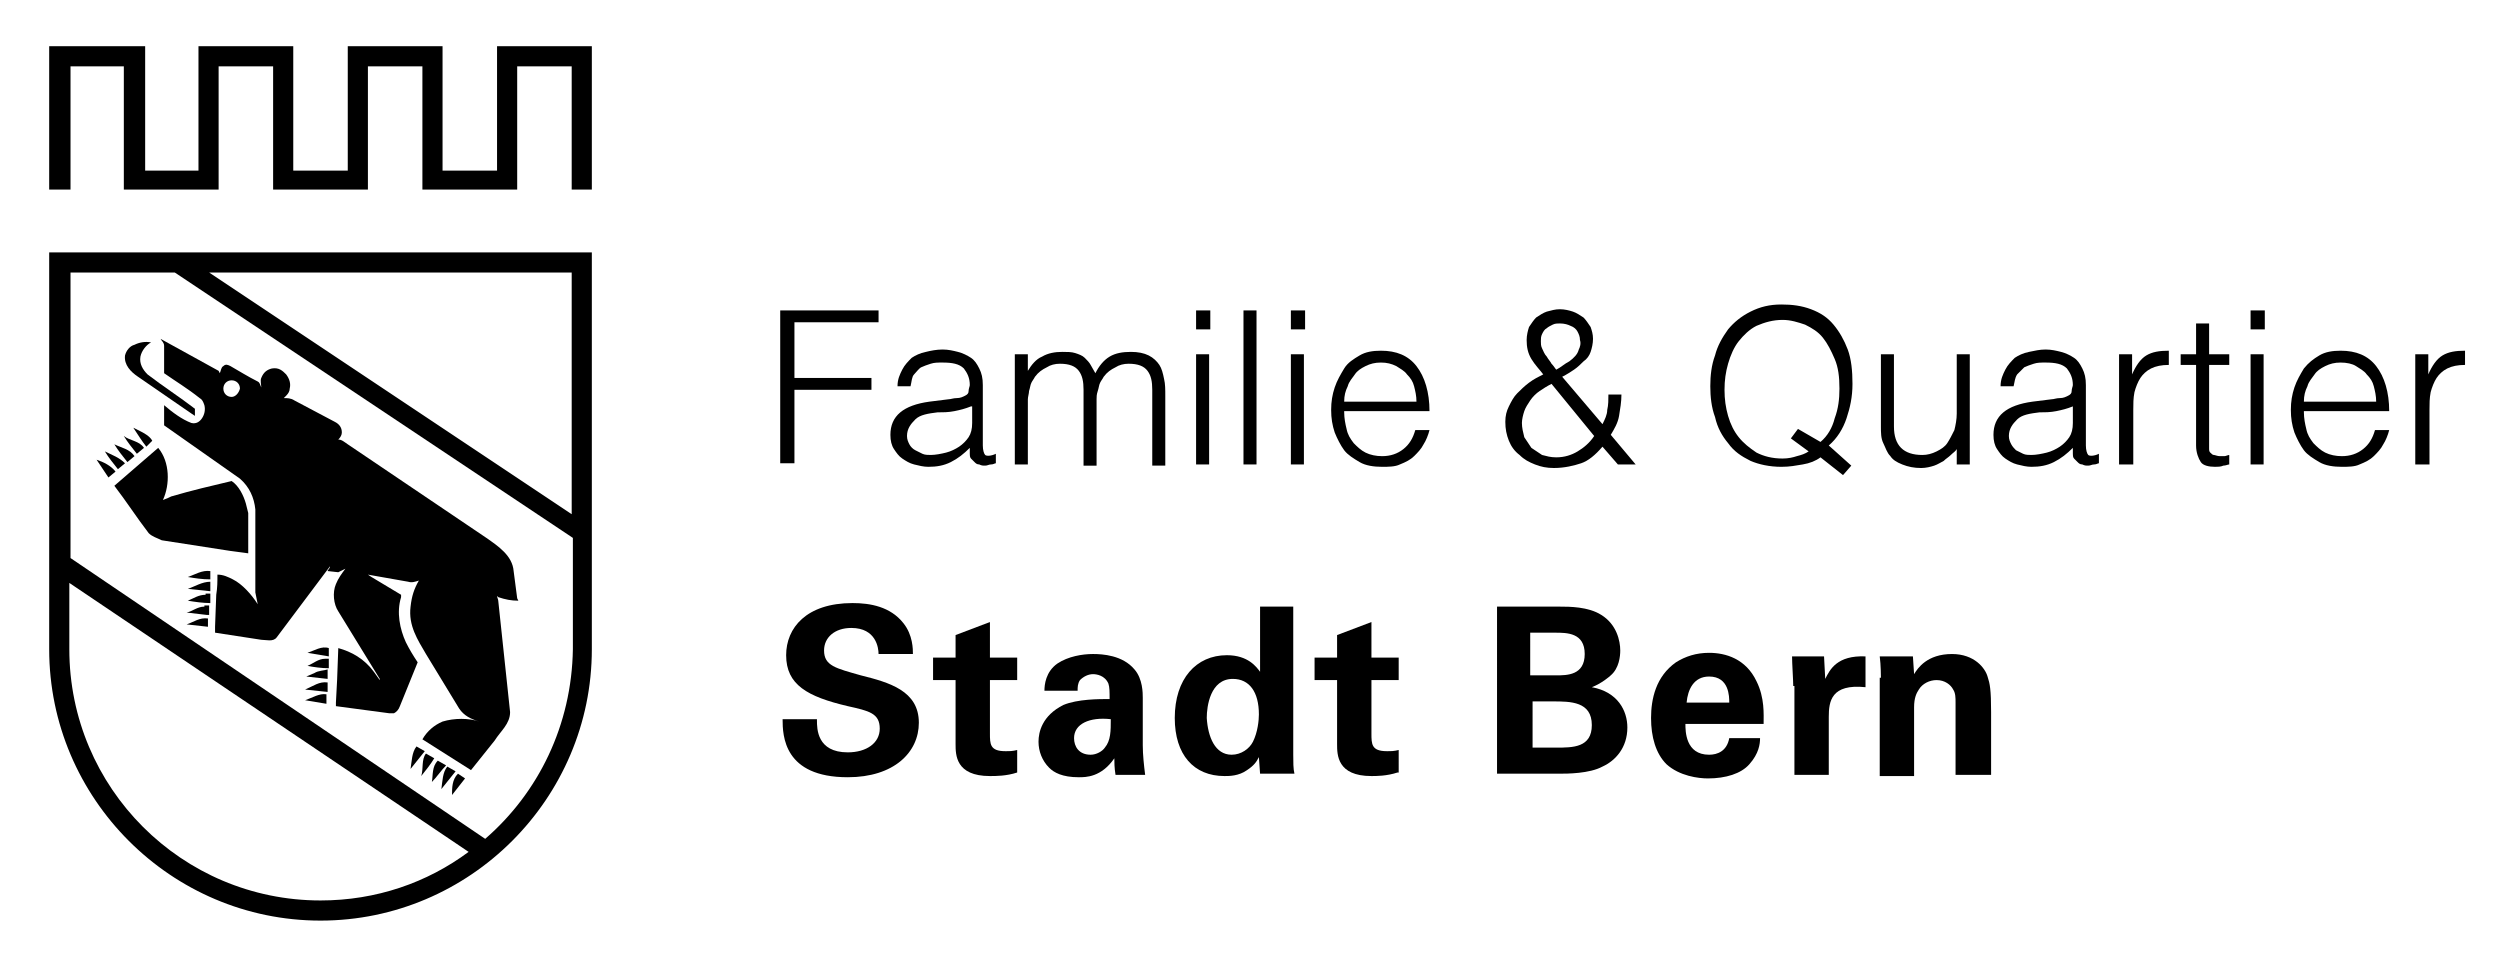 <?xml version="1.0" encoding="UTF-8"?>
<svg width="800px" height="309px" xmlns="http://www.w3.org/2000/svg" xmlns:xlink="http://www.w3.org/1999/xlink" version="1.1" id="Ebene_1" x="0px" y="0px" viewBox="0 0 210.7 81.5" style="enable-background:new 0 0 210.7 81.5;" xml:space="preserve">
<style type="text/css">
	.st0{fill:none;}
</style>
<path d="M12.6,28.9c-0.4,0.2-0.8,0.7-0.9,1.2c-0.1,0.6,0.2,1.1,0.6,1.5c1.3,1,2.7,1.9,4,2.9v0.6L16,34.9l-4.5-3.1  c-0.6-0.4-1.2-1-1.1-1.8c0.1-0.4,0.4-0.8,0.8-0.9C11.6,28.9,12.1,28.8,12.6,28.9"></path>
<polygon points="41.8,3.9 41.8,14.4 37.2,14.4 37.2,3.9 29.2,3.9 29.2,14.4 24.6,14.4 24.6,3.9 16.6,3.9 16.6,14.4 12.1,14.4   12.1,3.9 4,3.9 4,16 5.8,16 5.8,5.6 10.3,5.6 10.3,16 18.3,16 18.3,5.6 22.9,5.6 22.9,16 30.9,16 30.9,5.6 35.5,5.6 35.5,16   43.5,16 43.5,5.6 48.1,5.6 48.1,16 49.8,16 49.8,3.9 "></polygon>
<path d="M20.6,42.5c-0.2-0.7-0.6-1.5-1.2-1.9c-1.7,0.4-3.4,0.8-5.1,1.3c-0.2,0.1-0.4,0.2-0.7,0.3c0.6-1.3,0.6-3.2-0.4-4.4l-3.7,3.2  c1,1.3,1.9,2.7,2.9,4c0.3,0.3,0.7,0.4,1.1,0.6l5.8,0.9l1.5,0.2v-3.4L20.6,42.5z"></path>
<path d="M11.7,36.4c-0.2-0.1-0.6-0.3-0.6-0.3c0.4,0.6,0.7,1.1,1.1,1.6l0.5-0.5C12.5,36.8,11.9,36.5,11.7,36.4"></path>
<path d="M10.3,36.8c0.3,0.5,0.7,1,1.1,1.5l0.6-0.5C11.6,37.2,10.8,37.2,10.3,36.8"></path>
<path d="M11.2,38.5c-0.4-0.6-1.1-0.7-1.7-1c0.3,0.5,0.7,1,1.1,1.5L11.2,38.5C11.2,38.5,11.2,38.5,11.2,38.5"></path>
<path d="M8.7,38.1c0.3,0.5,0.7,1,1.1,1.5l0.6-0.5C9.9,38.6,9.3,38.4,8.7,38.1"></path>
<path d="M8,38.8l1,1.5l0.6-0.5C9.2,39.3,8.6,39,8,38.8"></path>
<path d="M25.8,55.1l1.8,0.3l0-0.7C27,54.5,26.4,54.9,25.8,55.1"></path>
<path d="M27.3,55.6c-0.6,0-1,0.4-1.5,0.6c0.5,0.1,1.2,0.2,1.8,0.2l0-0.8H27.3z"></path>
<path d="M26.4,56.8l-0.7,0.3l1.8,0.2l0-0.8C27.2,56.6,26.7,56.6,26.4,56.8"></path>
<path d="M25.6,58.2l1.9,0.2l0-0.8C26.8,57.5,26.3,57.9,25.6,58.2"></path>
<path d="M25.6,59.1c0.6,0.1,1.2,0.2,1.8,0.3l0-0.8C26.8,58.5,26.2,58.9,25.6,59.1"></path>
<path d="M15.7,48.7c0.6,0.1,1.2,0.2,1.9,0.2l0-0.7C16.9,48.1,16.3,48.5,15.7,48.7"></path>
<path d="M15.7,49.7l1.9,0.2l0-0.8C16.9,49.1,16.3,49.5,15.7,49.7"></path>
<path d="M17.2,50.2c-0.6,0-1,0.3-1.5,0.5c0.6,0.1,1.3,0.2,1.9,0.2l0-0.8H17.2z"></path>
<path d="M17.1,51.2c-0.6,0-1,0.4-1.5,0.5l1.7,0.2l0.2,0l0-0.8H17.1z"></path>
<path d="M15.6,52.7l1.8,0.2l0-0.7C16.7,52.1,16.2,52.5,15.6,52.7"></path>
<path d="M34.5,64.9l1.2-1.5L35,63C34.6,63.5,34.6,64.3,34.5,64.9"></path>
<path d="M35.4,65.5c0.4-0.5,0.8-1,1.1-1.5l-0.7-0.4C35.4,64.1,35.6,64.9,35.4,65.5"></path>
<path d="M36.3,66c0.4-0.4,0.8-1,1.2-1.4l-0.7-0.4C36.3,64.7,36.4,65.4,36.3,66"></path>
<path d="M37.1,66.6c0.4-0.5,0.8-1,1.2-1.5l-0.7-0.4C37.2,65.2,37.2,65.9,37.1,66.6"></path>
<path d="M38,67.1l1.1-1.4l-0.6-0.4C38,65.8,38,66.5,38,67.1"></path>
<path d="M41.8,50.3l0.1,0.1c0.6,0.2,1.1,0.3,1.7,0.3l-0.1-0.2l-0.3-2.3c-0.1-1.3-1.3-2.1-2.3-2.8l-11.7-7.9  c-0.3-0.2-0.5-0.4-0.8-0.4c0.2-0.2,0.3-0.4,0.3-0.6c0-0.4-0.2-0.7-0.6-0.9l-3.4-1.8c-0.3-0.2-0.6-0.2-0.9-0.2l0.2-0.2  c0.2-0.2,0.3-0.4,0.3-0.6c0.1-0.4,0-0.8-0.3-1.2c-0.3-0.3-0.6-0.6-1.2-0.5c-0.4,0.1-0.7,0.3-0.9,0.8c-0.1,0.2,0,0.6,0,0.8  c-0.1-0.2-0.1-0.4-0.3-0.5c-0.8-0.4-1.6-0.9-2.3-1.3c-0.2-0.1-0.4-0.2-0.6,0c-0.2,0.1-0.2,0.4-0.3,0.6l-0.1-0.2  c-1.6-0.9-3.3-1.8-4.9-2.7c0.1,0.2,0.3,0.3,0.3,0.6l0,2.3c1,0.7,2,1.3,3,2.1c0.2,0.1,0.3,0.3,0.4,0.6c0.1,0.4,0,0.8-0.2,1.1  c-0.2,0.3-0.5,0.5-0.9,0.4c-0.8-0.3-1.6-0.9-2.3-1.5c0,0.5,0,1.1,0,1.7l6.4,4.5c0.8,0.7,1.2,1.6,1.3,2.6l0,5.9v1.1l0.2,1  c-0.5-0.8-1.3-1.7-2.1-2.1c-0.4-0.2-0.8-0.4-1.3-0.4c0,0.6,0,1.1-0.1,1.7l-0.1,2.7c0,0.2,0,0.3,0,0.5l3.9,0.6c0.4,0,1,0.2,1.3-0.2  l4.5-6h0c0,0.2-0.2,0.3-0.2,0.4l0.9,0.1L29,48c-0.3,0.4-0.6,0.8-0.8,1.3C27.9,50,28,51,28.4,51.6l3.5,5.7v0.1l-0.5-0.7  c-0.8-1.1-1.9-1.7-3-2l-0.1,2.7l-0.1,1.9l0,0.3l4.5,0.6l0.4,0c0.2-0.1,0.4-0.3,0.5-0.6l1.5-3.7c-0.4-0.6-0.7-1.1-1-1.7  c-0.5-1.1-0.8-2.5-0.4-3.8l0-0.2l-2.5-1.5l-0.3-0.2l3.4,0.6c0.3,0.1,0.6,0,0.9-0.1c-0.4,0.7-0.6,1.3-0.7,2.2c-0.2,1.6,0.6,2.8,1.3,4  l2.8,4.6c0.4,0.6,1,0.9,1.7,1.1h0c-0.9-0.3-2.1-0.3-3.1,0c-0.7,0.3-1.3,0.8-1.7,1.5l4.1,2.6l2-2.5c0.5-0.8,1.3-1.4,1.3-2.4l-1-9.4  C41.9,50.6,41.8,50.4,41.8,50.3 M19.4,33.5c-0.4,0-0.7-0.3-0.7-0.7c0-0.4,0.3-0.7,0.7-0.7c0.4,0,0.7,0.3,0.7,0.7  C20,33.2,19.7,33.5,19.4,33.5"></path>
<path d="M4,21.3v33.5c0,12.6,10.3,22.9,22.9,22.9c12.6,0,22.9-10.3,22.9-22.9V21.3H4z M48.1,43.4L17.5,23h30.6V43.4z M5.7,54.8v-5.6  l33.7,22.7c-3.5,2.6-7.8,4.1-12.5,4.1C15.2,76,5.7,66.5,5.7,54.8 M40.8,70.8l-35-23.7V23h8.8l33.6,22.4v9.4  C48.1,61.2,45.3,66.9,40.8,70.8"></path>
<path d="M68.8,60.8c0,0.7,0,2.7,2.6,2.7c1.6,0,2.7-0.8,2.7-2c0-1.3-0.9-1.5-2.7-1.9c-3.4-0.8-5.2-1.8-5.2-4.3c0-2.3,1.7-4.4,5.6-4.4  c1.5,0,3.2,0.3,4.3,1.7c0.8,1,0.8,2.2,0.8,2.6h-2.9c0-0.5-0.2-2.2-2.3-2.2c-1.4,0-2.3,0.8-2.3,1.9c0,1.3,1,1.5,3.1,2.1  c2.4,0.6,4.9,1.3,4.9,4c0,2.5-2.1,4.6-6,4.6c-5.4,0-5.5-3.5-5.5-4.9H68.8z"></path>
<path d="M85.7,65.2c-0.9,0.3-1.8,0.3-2.3,0.3c-2.9,0-2.9-1.8-2.9-2.7v-5.4h-1.9v-1.9h1.9v-1.9l2.9-1.1v3h2.3v1.9h-2.3v4.5  c0,0.9,0,1.5,1.3,1.5c0.4,0,0.6,0,1-0.1V65.2z"></path>
<path d="M94,65.4c-0.1-0.6-0.1-1.1-0.1-1.4c-1.1,1.6-2.4,1.6-3,1.6c-1.4,0-2.1-0.4-2.5-0.8c-0.6-0.6-0.9-1.4-0.9-2.2  c0-0.8,0.3-2.2,2.1-3.1c1.2-0.5,3-0.5,3.9-0.5c0-0.6,0-1-0.1-1.3c-0.3-0.7-1-0.8-1.3-0.8c-0.4,0-0.8,0.2-1.1,0.5  c-0.2,0.3-0.2,0.6-0.2,0.9h-2.8c0-0.5,0.1-1.6,1.1-2.3c0.9-0.6,2.1-0.8,3-0.8c0.8,0,2.5,0.1,3.5,1.3c0.7,0.8,0.7,2,0.7,2.4l0,4  c0,0.8,0.1,1.7,0.2,2.5H94z M90.5,62.3c0,0.7,0.4,1.4,1.4,1.4c0.5,0,1-0.3,1.2-0.6c0.5-0.6,0.5-1.4,0.5-2.4  C91.8,60.5,90.5,61.1,90.5,62.3"></path>
<path d="M106.1,51.2h2.9v12.5c0,0.6,0,1.2,0.1,1.6h-2.9l-0.1-1.4c-0.2,0.4-0.4,0.7-1,1.1c-0.7,0.5-1.5,0.5-1.9,0.5  c-2.6,0-4.2-1.8-4.2-4.9c0-3.3,1.8-5.3,4.4-5.3c1.8,0,2.5,1,2.8,1.4V51.2z M103.8,63.7c0.8,0,1.5-0.5,1.8-1.1  c0.4-0.8,0.5-1.8,0.5-2.3c0-1.9-0.8-3-2.2-3c-1.9,0-2.2,2.3-2.2,3.3C101.8,62.2,102.4,63.7,103.8,63.7"></path>
<path d="M117.8,65.2c-0.9,0.3-1.8,0.3-2.2,0.3c-2.9,0-2.9-1.8-2.9-2.7v-5.4h-1.9v-1.9h1.9v-1.9l2.9-1.1v3h2.3v1.9h-2.3v4.5  c0,0.9,0,1.5,1.3,1.5c0.4,0,0.6,0,1-0.1V65.2z"></path>
<path d="M126.2,51.2h5.3c0.8,0,2.4,0,3.5,0.7c1.3,0.8,1.6,2.2,1.6,3c0,0.5-0.1,1.5-0.8,2.1c-0.1,0.1-0.8,0.7-1.6,1v0  c2.2,0.4,3,2,3,3.4c0,1.7-1,2.8-2.1,3.3c-1.1,0.6-3,0.6-3.6,0.6h-5.3V51.2z M129.1,57h2.1c0.9,0,2.4,0,2.4-1.8  c0-1.8-1.5-1.8-2.5-1.8h-2.1V57z M129.1,63.1h2.1c1.4,0,3,0,3-1.9c0-2-1.8-2-3.3-2h-1.7V63.1z"></path>
<path d="M142.1,61.1c0,0.6,0,2.6,2,2.6c0.7,0,1.5-0.3,1.7-1.4h2.6c0,0.5-0.1,1.3-0.9,2.2c-0.7,0.8-2,1.2-3.5,1.2  c-0.8,0-2.4-0.2-3.5-1.2c-0.9-0.9-1.3-2.3-1.3-3.9c0-1.6,0.4-3.5,2.1-4.7c0.8-0.5,1.7-0.8,2.8-0.8c1.4,0,3.1,0.5,4,2.4  c0.7,1.4,0.6,2.8,0.6,3.6H142.1z M145.8,59.3c0-0.5,0-2.2-1.7-2.2c-1.3,0-1.8,1.1-1.9,2.2H145.8z"></path>
<path d="M151.2,57.9c0-0.5-0.1-1.9-0.1-2.5h2.7l0.1,1.9c0.4-0.8,1-2,3.4-1.9V58c-2.9-0.3-3.1,1.2-3.1,2.5v4.9h-2.9V57.9z"></path>
<path d="M158.6,57.2c0,0,0-1.1-0.1-1.8h2.8l0.1,1.5c0.3-0.5,1.1-1.7,3.2-1.7c1.9,0,2.8,1.2,3,1.9c0.2,0.6,0.3,1.1,0.3,3v5.3h-3v-6.1  c0-0.4,0-0.8-0.2-1.1c-0.2-0.4-0.7-0.8-1.4-0.8c-0.6,0-1.2,0.3-1.5,0.8c-0.2,0.3-0.4,0.7-0.4,1.5v5.8h-2.9V57.2z"></path>
<rect x="4" y="3.9" class="st0" width="164.8" height="121"></rect>
<g>
	<path d="M65.7,39.2v-13H74v1h-7.1v4.7h6.5v1h-6.5v6.2H65.7z"></path>
	<path d="M79.9,33.7c0.2,0,0.4-0.1,0.7-0.1c0.3,0,0.5-0.1,0.7-0.2c0.2-0.1,0.3-0.2,0.3-0.4c0-0.2,0.1-0.4,0.1-0.5   c0-0.6-0.2-1-0.5-1.4c-0.4-0.4-1-0.5-1.8-0.5c-0.4,0-0.7,0-1,0.1c-0.3,0.1-0.6,0.2-0.8,0.3s-0.4,0.4-0.6,0.6s-0.2,0.6-0.3,1h-1.1   c0-0.6,0.2-1,0.4-1.4c0.2-0.4,0.5-0.7,0.8-1c0.3-0.2,0.7-0.4,1.2-0.5c0.4-0.1,0.9-0.2,1.4-0.2c0.5,0,0.9,0.1,1.3,0.2   s0.8,0.3,1.1,0.5c0.3,0.2,0.5,0.5,0.7,0.9s0.3,0.8,0.3,1.4v5.1c0,0.4,0.1,0.7,0.2,0.8c0.1,0.1,0.5,0.1,0.9-0.1v0.8   c-0.1,0-0.2,0.1-0.4,0.1c-0.2,0-0.3,0.1-0.5,0.1c-0.2,0-0.3,0-0.5-0.1c-0.2,0-0.3-0.1-0.4-0.2s-0.2-0.2-0.3-0.3s-0.1-0.3-0.1-0.4   c0-0.1,0-0.3,0-0.5c-0.5,0.5-1,0.9-1.6,1.2c-0.6,0.3-1.2,0.4-1.9,0.4c-0.4,0-0.8-0.1-1.2-0.2c-0.4-0.1-0.7-0.3-1-0.5   c-0.3-0.2-0.5-0.5-0.7-0.8c-0.2-0.3-0.3-0.7-0.3-1.2c0-1.6,1.1-2.5,3.3-2.8L79.9,33.7z M81.8,34.3c-0.5,0.2-0.9,0.3-1.4,0.4   c-0.5,0.1-0.9,0.1-1.4,0.1c-0.8,0.1-1.5,0.2-1.9,0.6s-0.7,0.8-0.7,1.4c0,0.3,0.1,0.5,0.2,0.7s0.3,0.4,0.5,0.5   c0.2,0.1,0.4,0.2,0.6,0.3c0.2,0.1,0.5,0.1,0.7,0.1c0.4,0,0.9-0.1,1.3-0.2c0.4-0.1,0.8-0.3,1.1-0.5c0.3-0.2,0.6-0.5,0.8-0.8   c0.2-0.3,0.3-0.7,0.3-1.2V34.3z"></path>
	<path d="M86.6,39.2h-1.1v-9.3h1.1v1.4h0c0.3-0.5,0.7-1,1.2-1.2c0.5-0.3,1.1-0.4,1.7-0.4c0.4,0,0.8,0,1.1,0.1   c0.3,0.1,0.6,0.2,0.8,0.4c0.2,0.2,0.4,0.4,0.5,0.6s0.3,0.5,0.4,0.7c0.3-0.6,0.7-1.1,1.2-1.4c0.5-0.3,1.1-0.4,1.8-0.4   c0.6,0,1.1,0.1,1.5,0.3c0.4,0.2,0.7,0.5,0.9,0.8c0.2,0.3,0.3,0.7,0.4,1.2c0.1,0.4,0.1,0.9,0.1,1.4v5.9h-1.1v-6.4   c0-0.7-0.1-1.2-0.4-1.6c-0.3-0.4-0.8-0.6-1.6-0.6c-0.4,0-0.8,0.1-1.1,0.3c-0.4,0.2-0.7,0.4-1,0.8c-0.1,0.2-0.2,0.3-0.3,0.5   c-0.1,0.2-0.1,0.4-0.2,0.7s-0.1,0.5-0.1,0.7c0,0.2,0,0.4,0,0.6v5h-1.1v-6.4c0-0.7-0.1-1.2-0.4-1.6c-0.3-0.4-0.8-0.6-1.6-0.6   c-0.4,0-0.8,0.1-1.1,0.3c-0.4,0.2-0.7,0.4-1,0.8c-0.1,0.2-0.2,0.3-0.3,0.5c-0.1,0.2-0.1,0.4-0.2,0.7c0,0.2-0.1,0.5-0.1,0.7   s0,0.4,0,0.6V39.2z"></path>
	<path d="M100.8,27.8v-1.6h1.2v1.6H100.8z M100.8,39.2v-9.3h1.1v9.3H100.8z"></path>
	<path d="M104.8,39.2v-13h1.1v13H104.8z"></path>
	<path d="M108.8,27.8v-1.6h1.2v1.6H108.8z M108.8,39.2v-9.3h1.1v9.3H108.8z"></path>
	<path d="M113.3,34.8c0,0.5,0.1,1,0.2,1.4c0.1,0.5,0.3,0.8,0.6,1.2c0.3,0.3,0.6,0.6,1,0.8c0.4,0.2,0.9,0.3,1.4,0.3   c0.7,0,1.3-0.2,1.8-0.6s0.8-0.9,1-1.6h1.2c-0.1,0.4-0.3,0.9-0.5,1.2c-0.2,0.4-0.5,0.7-0.8,1c-0.3,0.3-0.7,0.5-1.2,0.7   c-0.4,0.2-1,0.2-1.5,0.2c-0.7,0-1.4-0.1-1.9-0.4s-1-0.6-1.3-1c-0.3-0.4-0.6-1-0.8-1.5c-0.2-0.6-0.3-1.2-0.3-1.9s0.1-1.3,0.3-1.9   c0.2-0.6,0.5-1.1,0.8-1.6s0.8-0.8,1.3-1.1c0.5-0.3,1.1-0.4,1.8-0.4c1.3,0,2.3,0.4,3,1.3c0.7,0.9,1.1,2.2,1.1,3.8H113.3z    M119.4,33.9c0-0.5-0.1-0.9-0.2-1.3c-0.1-0.4-0.3-0.7-0.6-1c-0.2-0.3-0.6-0.5-0.9-0.7c-0.4-0.2-0.8-0.3-1.3-0.3   c-0.5,0-0.9,0.1-1.3,0.3c-0.4,0.2-0.7,0.4-0.9,0.7s-0.5,0.6-0.6,1c-0.2,0.4-0.3,0.8-0.3,1.3H119.4z"></path>
	<path d="M135.1,35.8c0.2-0.4,0.4-0.8,0.4-1.2c0.1-0.4,0.1-0.9,0.1-1.3h1.1c0,0.6-0.1,1.2-0.2,1.8c-0.1,0.6-0.4,1.1-0.7,1.6l2.1,2.5   h-1.5l-1.3-1.5c-0.6,0.7-1.2,1.2-1.8,1.4s-1.4,0.4-2.3,0.4c-0.6,0-1.1-0.1-1.6-0.3c-0.5-0.2-0.9-0.4-1.3-0.8   c-0.4-0.3-0.7-0.7-0.9-1.2c-0.2-0.5-0.3-1-0.3-1.6c0-0.5,0.1-0.9,0.3-1.3c0.2-0.4,0.4-0.8,0.7-1.1c0.3-0.3,0.6-0.6,1-0.9   c0.4-0.3,0.8-0.5,1.2-0.7c-0.3-0.4-0.7-0.8-1-1.3c-0.3-0.5-0.4-1-0.4-1.6c0-0.4,0.1-0.8,0.2-1.1c0.2-0.3,0.4-0.6,0.6-0.8   c0.3-0.2,0.6-0.4,0.9-0.5c0.4-0.1,0.7-0.2,1.1-0.2c0.4,0,0.8,0.1,1.1,0.2c0.3,0.1,0.6,0.3,0.9,0.5c0.2,0.2,0.4,0.5,0.6,0.8   c0.1,0.3,0.2,0.6,0.2,1c0,0.4-0.1,0.8-0.2,1.1s-0.3,0.6-0.6,0.8c-0.2,0.2-0.5,0.5-0.8,0.7c-0.3,0.2-0.6,0.4-1,0.6L135.1,35.8z    M130.8,32.4c-0.4,0.2-0.7,0.4-1,0.6c-0.3,0.2-0.6,0.5-0.8,0.8c-0.2,0.3-0.4,0.6-0.5,0.9c-0.1,0.3-0.2,0.7-0.2,1   c0,0.4,0.1,0.8,0.2,1.2c0.2,0.3,0.4,0.6,0.6,0.9c0.3,0.2,0.6,0.4,0.9,0.6c0.4,0.1,0.7,0.2,1.2,0.2c0.7,0,1.3-0.2,1.8-0.5   s1-0.7,1.4-1.3L130.8,32.4z M133.1,29.5c0.1-0.2,0.2-0.5,0.1-0.8c0-0.3-0.1-0.5-0.2-0.7c-0.1-0.2-0.3-0.4-0.6-0.5   c-0.2-0.1-0.5-0.2-0.9-0.2c-0.2,0-0.4,0-0.6,0.1c-0.2,0.1-0.4,0.2-0.5,0.3c-0.2,0.1-0.3,0.3-0.4,0.5s-0.1,0.4-0.1,0.6   c0,0.2,0,0.4,0.1,0.6c0.1,0.2,0.2,0.5,0.4,0.7c0.1,0.2,0.3,0.4,0.4,0.6c0.2,0.2,0.3,0.4,0.4,0.5c0.4-0.2,0.7-0.5,1.1-0.7   C132.7,30.2,133,29.9,133.1,29.5z"></path>
	<path d="M156.1,39.3l-0.7,0.8l-1.9-1.5c-0.4,0.3-0.9,0.5-1.5,0.6s-1.1,0.2-1.8,0.2c-1,0-1.9-0.2-2.6-0.5c-0.8-0.4-1.4-0.8-1.9-1.5   c-0.5-0.6-0.9-1.3-1.1-2.2c-0.3-0.8-0.4-1.7-0.4-2.6c0-0.9,0.1-1.8,0.4-2.6c0.2-0.8,0.6-1.5,1.1-2.2c0.5-0.6,1.1-1.1,1.9-1.5   s1.6-0.6,2.6-0.6c0.9,0,1.7,0.1,2.5,0.4c0.8,0.3,1.4,0.7,1.9,1.3c0.5,0.6,0.9,1.3,1.2,2.1s0.4,1.8,0.4,2.9c0,1.1-0.2,2-0.5,2.9   c-0.3,0.9-0.8,1.7-1.5,2.3L156.1,39.3z M153.5,37.3c0.6-0.5,1-1.2,1.2-2c0.3-0.8,0.4-1.6,0.4-2.5c0-1-0.1-1.8-0.4-2.5   s-0.6-1.3-1-1.8s-0.9-0.8-1.5-1.1c-0.6-0.2-1.2-0.4-1.9-0.4c-0.8,0-1.5,0.2-2.2,0.5c-0.6,0.3-1.1,0.8-1.5,1.3   c-0.4,0.5-0.7,1.2-0.9,1.9c-0.2,0.7-0.3,1.4-0.3,2.2c0,0.8,0.1,1.5,0.3,2.2c0.2,0.7,0.5,1.3,0.9,1.8c0.4,0.5,0.9,0.9,1.5,1.3   c0.6,0.3,1.3,0.5,2.2,0.5c0.5,0,0.9-0.1,1.2-0.2c0.4-0.1,0.7-0.2,1-0.4l-1.5-1.1l0.6-0.8L153.5,37.3z"></path>
	<path d="M165,29.9h1.1v9.3H165v-1.3c-0.1,0.2-0.3,0.3-0.5,0.5c-0.2,0.2-0.4,0.3-0.6,0.5c-0.2,0.1-0.5,0.3-0.8,0.4   c-0.3,0.1-0.7,0.2-1.1,0.2c-0.6,0-1.1-0.1-1.6-0.3s-0.8-0.4-1-0.7c-0.3-0.3-0.4-0.7-0.6-1.1s-0.2-0.9-0.2-1.4v-6.1h1.1V36   c0,0.8,0.2,1.4,0.6,1.8s1,0.6,1.8,0.6c0.4,0,0.8-0.1,1.2-0.3c0.4-0.2,0.7-0.4,0.9-0.7c0.2-0.3,0.4-0.7,0.6-1.1   c0.1-0.4,0.2-0.9,0.2-1.4V29.9z"></path>
	<path d="M173,33.7c0.2,0,0.4-0.1,0.7-0.1c0.3,0,0.5-0.1,0.7-0.2c0.2-0.1,0.3-0.2,0.3-0.4c0-0.2,0.1-0.4,0.1-0.5   c0-0.6-0.2-1-0.5-1.4c-0.4-0.4-1-0.5-1.8-0.5c-0.4,0-0.7,0-1,0.1c-0.3,0.1-0.6,0.2-0.8,0.3c-0.2,0.2-0.4,0.4-0.6,0.6   c-0.2,0.3-0.2,0.6-0.3,1h-1.1c0-0.6,0.2-1,0.4-1.4c0.2-0.4,0.5-0.7,0.8-1c0.3-0.2,0.7-0.4,1.2-0.5c0.5-0.1,0.9-0.2,1.4-0.2   c0.5,0,0.9,0.1,1.3,0.2s0.8,0.3,1.1,0.5c0.3,0.2,0.5,0.5,0.7,0.9s0.3,0.8,0.3,1.4v5.1c0,0.4,0.1,0.7,0.2,0.8   c0.1,0.1,0.5,0.1,0.9-0.1v0.8c-0.1,0-0.2,0.1-0.4,0.1s-0.3,0.1-0.5,0.1c-0.2,0-0.3,0-0.5-0.1c-0.2,0-0.3-0.1-0.4-0.2   c-0.1-0.1-0.2-0.2-0.3-0.3c-0.1-0.1-0.1-0.3-0.1-0.4c0-0.1,0-0.3,0-0.5c-0.5,0.5-1,0.9-1.6,1.2s-1.2,0.4-1.9,0.4   c-0.4,0-0.8-0.1-1.2-0.2c-0.4-0.1-0.7-0.3-1-0.5c-0.3-0.2-0.5-0.5-0.7-0.8s-0.3-0.7-0.3-1.2c0-1.6,1.1-2.5,3.3-2.8L173,33.7z    M174.8,34.3c-0.5,0.2-0.9,0.3-1.4,0.4c-0.5,0.1-0.9,0.1-1.4,0.1c-0.8,0.1-1.5,0.2-1.9,0.6s-0.7,0.8-0.7,1.4c0,0.3,0.1,0.5,0.2,0.7   c0.1,0.2,0.3,0.4,0.4,0.5c0.2,0.1,0.4,0.2,0.6,0.3s0.5,0.1,0.7,0.1c0.4,0,0.9-0.1,1.3-0.2c0.4-0.1,0.8-0.3,1.1-0.5   c0.3-0.2,0.6-0.5,0.8-0.8c0.2-0.3,0.3-0.7,0.3-1.2V34.3z"></path>
	<path d="M179.8,39.2h-1.1v-9.3h1.1v1.7h0c0.3-0.7,0.7-1.3,1.2-1.6c0.5-0.3,1.1-0.4,1.9-0.4v1.2c-0.6,0-1.1,0.1-1.5,0.3   c-0.4,0.2-0.7,0.5-0.9,0.8c-0.2,0.3-0.4,0.8-0.5,1.2c-0.1,0.5-0.1,1-0.1,1.5V39.2z"></path>
	<path d="M188,39.2c-0.1,0-0.3,0.1-0.5,0.1c-0.2,0.1-0.5,0.1-0.7,0.1c-0.5,0-1-0.1-1.2-0.4s-0.4-0.8-0.4-1.4v-6.8h-1.3v-0.9h1.3   v-2.6h1.1v2.6h1.7v0.9h-1.7v6.4c0,0.2,0,0.4,0,0.6c0,0.2,0,0.3,0.1,0.4c0.1,0.1,0.2,0.2,0.3,0.2s0.3,0.1,0.5,0.1c0.1,0,0.3,0,0.4,0   s0.3-0.1,0.4-0.1V39.2z"></path>
	<path d="M189.8,27.8v-1.6h1.2v1.6H189.8z M189.8,39.2v-9.3h1.1v9.3H189.8z"></path>
	<path d="M194.3,34.8c0,0.5,0.1,1,0.2,1.4c0.1,0.5,0.3,0.8,0.6,1.2c0.3,0.3,0.6,0.6,1,0.8c0.4,0.2,0.9,0.3,1.4,0.3   c0.7,0,1.3-0.2,1.8-0.6s0.8-0.9,1-1.6h1.2c-0.1,0.4-0.3,0.9-0.5,1.2c-0.2,0.4-0.5,0.7-0.8,1c-0.3,0.3-0.7,0.5-1.2,0.7   c-0.4,0.2-1,0.2-1.5,0.2c-0.7,0-1.4-0.1-1.9-0.4s-1-0.6-1.3-1c-0.3-0.4-0.6-1-0.8-1.5c-0.2-0.6-0.3-1.2-0.3-1.9s0.1-1.3,0.3-1.9   c0.2-0.6,0.5-1.1,0.8-1.6c0.4-0.5,0.8-0.8,1.3-1.1c0.5-0.3,1.1-0.4,1.8-0.4c1.3,0,2.3,0.4,3,1.3c0.7,0.9,1.1,2.2,1.1,3.8H194.3z    M200.4,33.9c0-0.5-0.1-0.9-0.2-1.3c-0.1-0.4-0.3-0.7-0.6-1c-0.2-0.3-0.6-0.5-0.9-0.7s-0.8-0.3-1.3-0.3c-0.5,0-0.9,0.1-1.3,0.3   c-0.4,0.2-0.7,0.4-0.9,0.7s-0.5,0.6-0.6,1c-0.2,0.4-0.3,0.8-0.3,1.3H200.4z"></path>
	<path d="M204.8,39.2h-1.1v-9.3h1.1v1.7h0c0.3-0.7,0.7-1.3,1.2-1.6c0.5-0.3,1.1-0.4,1.9-0.4v1.2c-0.6,0-1.1,0.1-1.5,0.3   c-0.4,0.2-0.7,0.5-0.9,0.8c-0.2,0.3-0.4,0.8-0.5,1.2c-0.1,0.5-0.1,1-0.1,1.5V39.2z"></path>
</g>
</svg>
